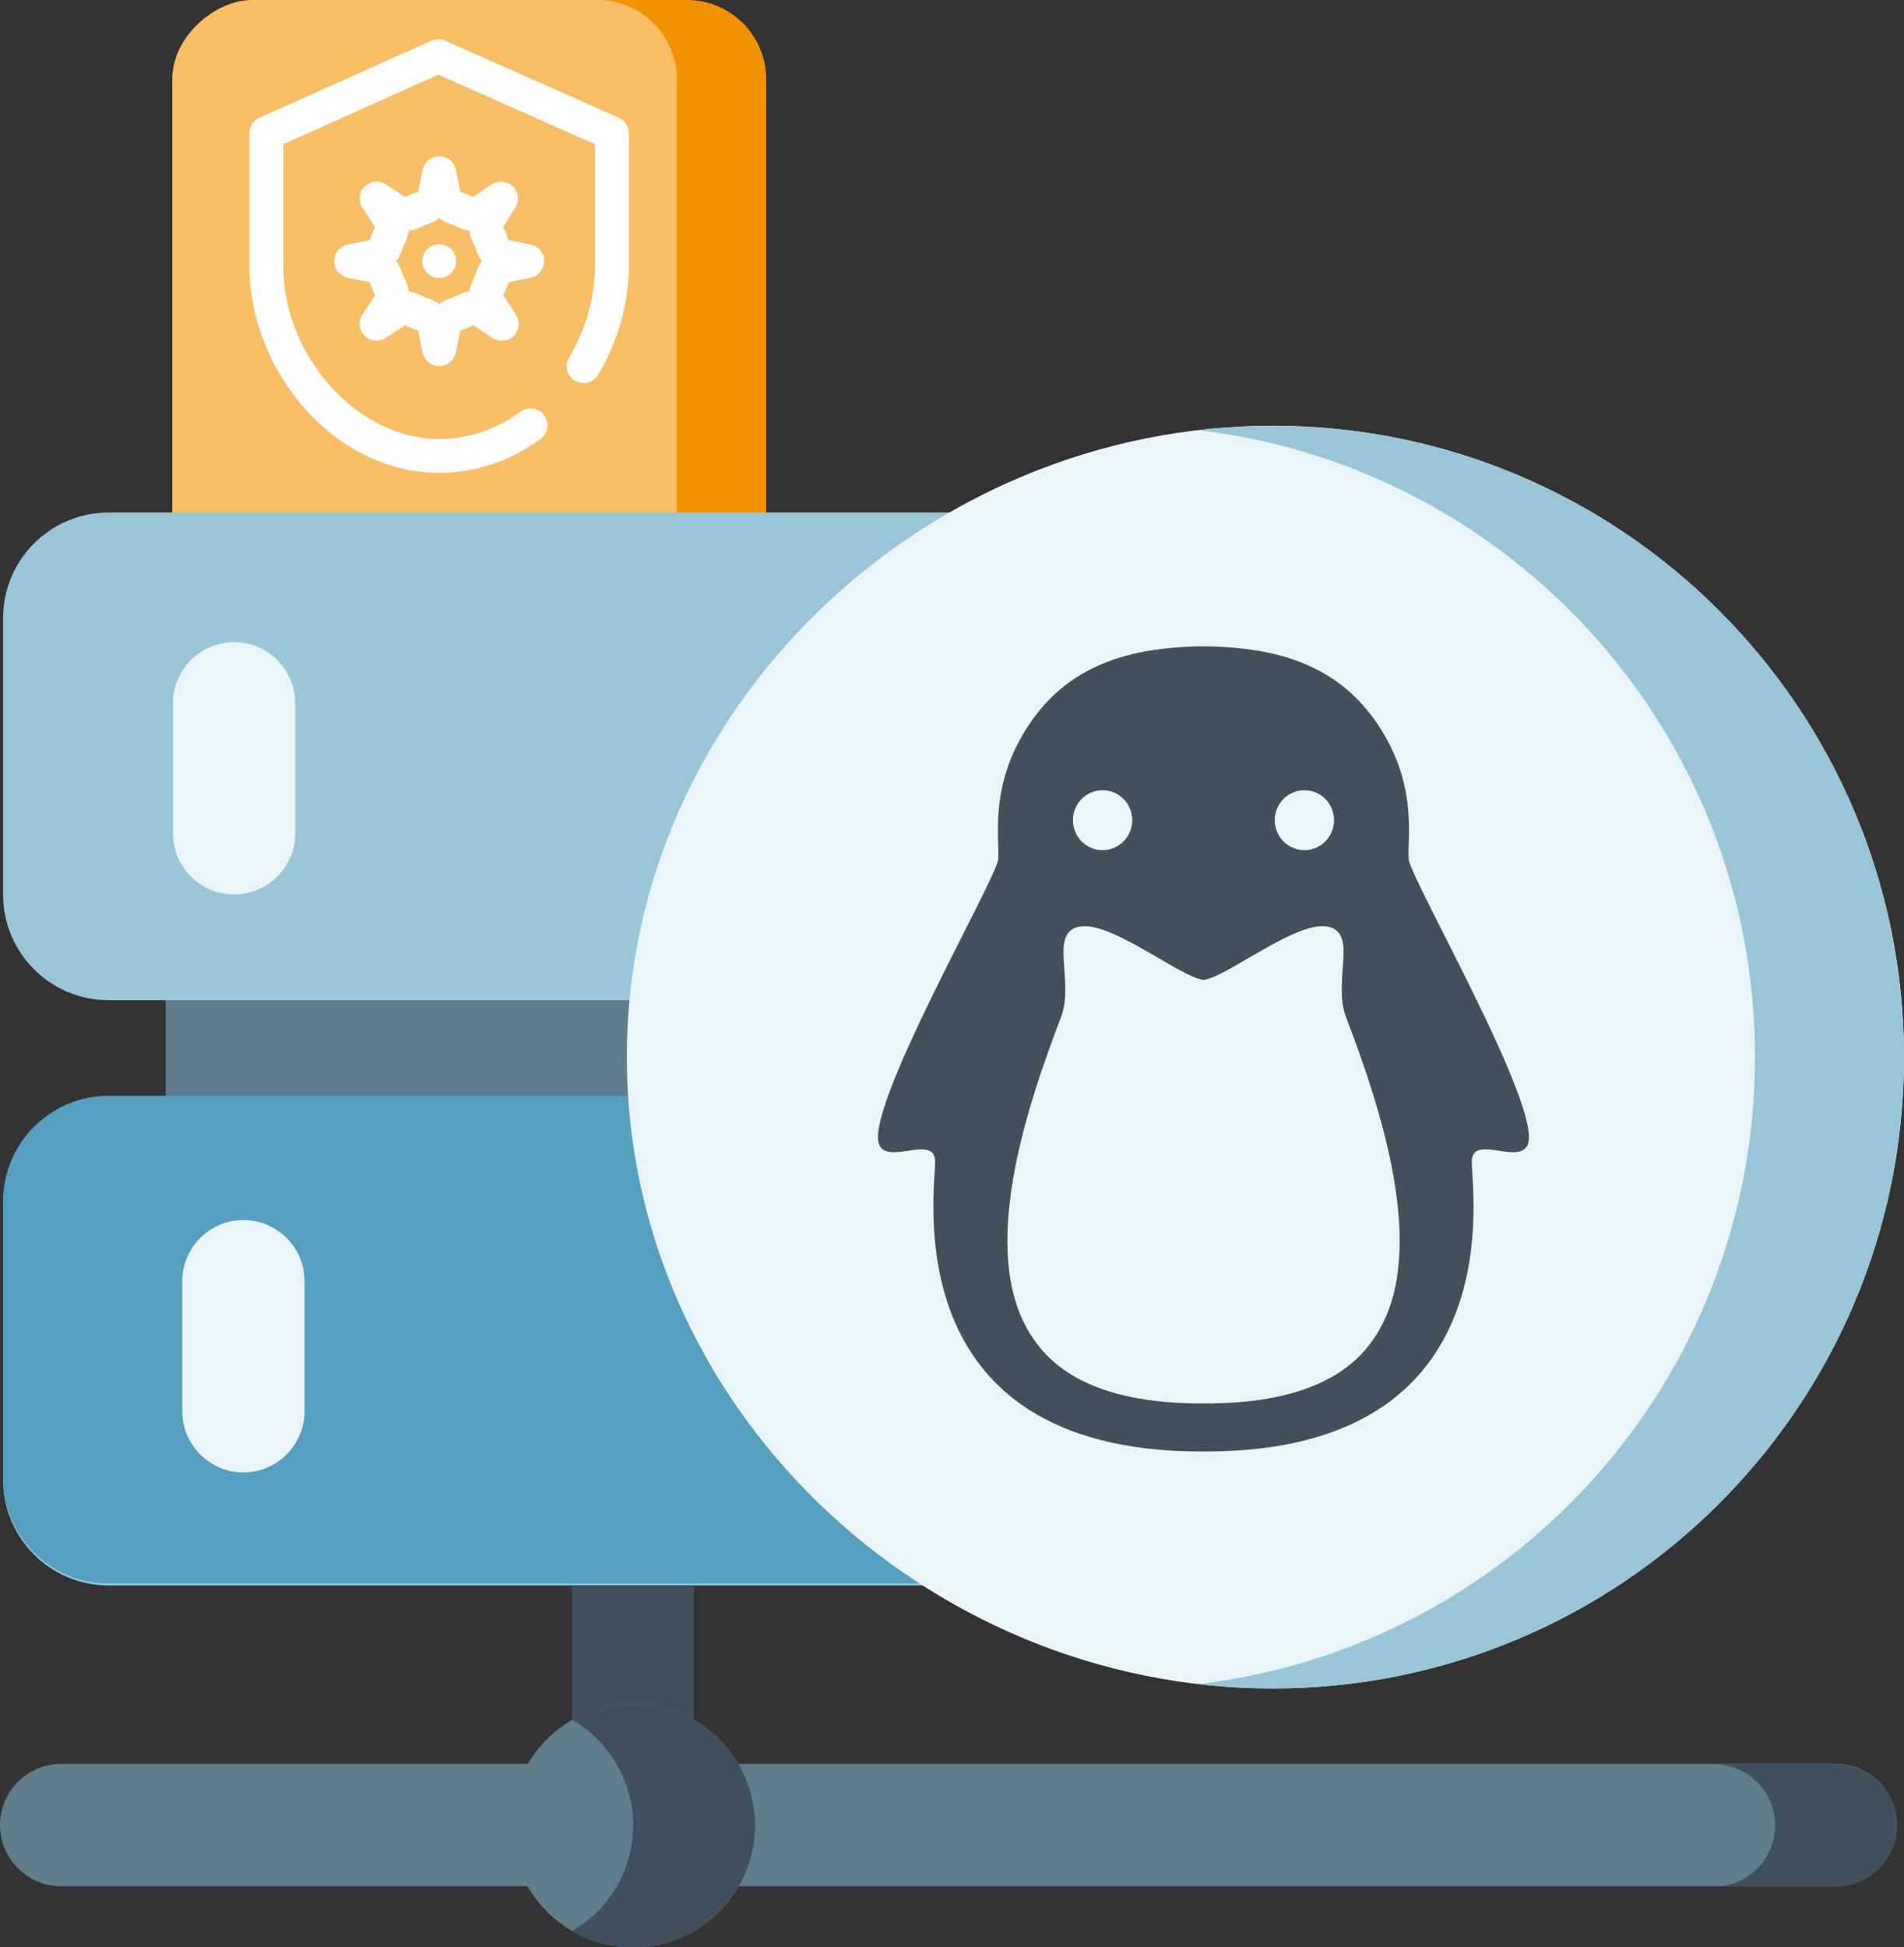 <?xml version="1.0" encoding="UTF-8"?>
<svg id="a" data-name="Ebene 1" xmlns="http://www.w3.org/2000/svg" width="173.57mm" height="177.49mm" viewBox="0 0 492 503.11">
  <rect x="0" y="0" width="492" height="503.11" fill="#333333" stroke="none"/>
  <g>
    <rect x="33.04" y="34.59" width="199.56" height="130.37" rx="20.5" ry="20.5" transform="translate(232.59 -33.04) rotate(90)" fill="#f39200" stroke-width="0"/>
    <rect x="9.93" y="34.59" width="199.56" height="130.37" rx="20.5" ry="20.5" transform="translate(209.48 -9.93) rotate(90)" fill="#f8be66" stroke-width="0"/>
    <path d="M162.49,34.42v34.36c0,9.63-2.74,19.33-7.92,28.06-1.23,2.08-3.92,2.76-6,1.53-2.08-1.23-2.76-3.92-1.53-6,4.38-7.37,6.7-15.53,6.7-23.59v-31.51l-40.47-17.97-40.05,17.95v31.52c0,23.36,19.19,44.64,40.26,44.64,7.45,0,14.73-2.43,21.06-7.04,1.95-1.42,4.69-.99,6.11.96,1.42,1.95.99,4.69-.96,6.11-7.83,5.7-16.9,8.72-26.21,8.72-6.65,0-13.15-1.57-19.33-4.65-5.77-2.88-10.99-6.95-15.52-12.09-9-10.22-14.17-23.58-14.17-36.65v-34.36c0-1.72,1.01-3.29,2.59-3.99l44.42-19.91c1.13-.51,2.43-.51,3.57,0l44.86,19.91c1.58.7,2.6,2.27,2.6,4ZM131.41,72.94c-.35,1.15-.81,2.27-1.38,3.33l3.29,4.97c1.15,1.74.92,4.04-.55,5.51-1.47,1.47-3.78,1.7-5.51.55l-4.97-3.29c-1.06.57-2.18,1.03-3.33,1.38l-1.19,5.72c-.42,2.03-2.21,3.48-4.28,3.48s-3.86-1.45-4.28-3.48l-1.19-5.72c-1.15-.35-2.27-.81-3.33-1.38l-4.97,3.29c-1.74,1.15-4.04.92-5.51-.55-1.47-1.47-1.7-3.78-.55-5.51l3.29-4.97c-.57-1.06-1.03-2.18-1.38-3.33l-5.72-1.19c-2.03-.42-3.48-2.21-3.48-4.28s1.45-3.86,3.48-4.28l5.72-1.19c.35-1.15.81-2.27,1.38-3.33l-3.29-4.97c-1.15-1.74-.92-4.04.55-5.51,1.47-1.47,3.78-1.7,5.51-.55l4.97,3.29c1.06-.57,2.18-1.03,3.33-1.38l1.19-5.72c.42-2.03,2.21-3.48,4.28-3.48s3.86,1.45,4.28,3.48l1.19,5.72c1.15.35,2.27.81,3.33,1.38l4.68-3.24c1.7-1.18,4-1,5.5.42,1.5,1.43,1.8,3.71.71,5.48l-3.11,5.03s-.02.04-.04.06c.57,1.06,1.03,2.18,1.38,3.33l5.72,1.19c2.03.42,3.48,2.21,3.48,4.28s-1.45,3.86-3.48,4.28l-5.72,1.19ZM124.57,67.46c-.68-.85-1.2-1.83-1.53-2.91-.19-.62-.44-1.22-.74-1.79-.53-1-.86-2.06-.98-3.15-1.08-.12-2.15-.45-3.15-.98-.57-.3-1.17-.55-1.79-.74-1.08-.33-2.06-.85-2.91-1.53-.85.68-1.83,1.2-2.91,1.53-.62.19-1.22.44-1.79.74-1,.53-2.06.86-3.15.98-.12,1.08-.45,2.15-.98,3.15-.3.57-.55,1.17-.74,1.79-.33,1.08-.85,2.06-1.53,2.91.68.85,1.2,1.83,1.53,2.91.19.62.44,1.22.74,1.79.53,1,.86,2.06.98,3.15,1.08.12,2.15.45,3.15.98.57.3,1.17.55,1.79.74,1.08.33,2.06.85,2.91,1.53.85-.68,1.83-1.2,2.91-1.53.62-.19,1.22-.44,1.79-.74,1-.53,2.06-.86,3.15-.98.12-1.08.45-2.15.98-3.15.3-.57.55-1.17.74-1.79.33-1.08.85-2.06,1.53-2.91h0ZM113.48,63.09c-2.42,0-4.38,1.96-4.38,4.38s1.96,4.38,4.38,4.38,4.38-1.96,4.38-4.38-1.96-4.38-4.38-4.38Z" fill="#fff" stroke-width="0"/>
  </g>
  <path d="M42.8,250.01h299.3v42H42.8v-42Z" fill="#607d8b" stroke-width="0"/>
  <path d="M356.8,258.41H28.1c-15.1,0-27.3-12.2-27.3-27.3v-71.4c0-15.1,12.2-27.3,27.3-27.3h328.8c15.1,0,27.3,12.2,27.3,27.3v71.4c0,15.1-12.2,27.3-27.3,27.3h-.1ZM356.8,409.61H28.1c-15.1,0-27.3-12.2-27.3-27.3v-71.4c0-15.1,12.2-27.3,27.3-27.3h328.8c15.1,0,27.3,12.2,27.3,27.3v71.4c0,15.1-12.2,27.3-27.3,27.3h-.1Z" fill="#99c5d9" stroke-width="0"/>
  <path d="M356.9,409.11H28.1c-15.1,0-27.3-12.2-27.3-27.3v-71.4c0-15.1,12.2-27.3,27.3-27.3h328.8c15.1,0,27.3,12.2,27.3,27.3v71.4c0,15.1-12.2,27.3-27.3,27.3h0Z" fill="#559fc1" stroke-width="0"/>
  <path d="M356.8,283.61h-31.5c15.1,0,27.3,12.2,27.3,27.3v71.4c0,15.1-12.2,27.3-27.3,27.3h31.5c15.1,0,27.3-12.2,27.3-27.3v-71.4c0-15.1-12.2-27.3-27.3-27.3Z" fill="#559fc1" stroke-width="0"/>
  <path d="M474.4,487.31H15.8c-8.7,0-15.8-7.1-15.8-15.8s7.1-15.8,15.8-15.8h458.6c8.7,0,15.8,7.1,15.8,15.8s-7.1,15.8-15.8,15.8h0Z" fill="#607d8b" stroke-width="0"/>
  <path d="M474.4,455.81h-31.5c8.7,0,15.8,7.1,15.8,15.8s-7.1,15.8-15.8,15.8h31.5c8.7,0,15.8-7.1,15.8-15.8s-7.1-15.8-15.8-15.8ZM147.8,409.61h31.5v46.2h-31.5v-46.2Z" fill="#40515d" stroke-width="0"/>
  <circle cx="163.6" cy="471.61" r="31.5" fill="#607d8b" stroke-width="0"/>
  <path d="M163.6,440.11c-5.5,0-11,1.5-15.8,4.2,9.4,5.4,15.8,15.6,15.8,27.3s-6.3,21.8-15.8,27.3c4.8,2.8,10.2,4.2,15.8,4.2,17.4,0,31.5-14.1,31.5-31.5s-14.1-31.5-31.5-31.5h0Z" fill="#40515d" stroke-width="0"/>
  <path d="M62.9,380.41c-8.7,0-15.8-7.1-15.8-15.8v-33.6c0-8.7,7.1-15.8,15.8-15.8s15.8,7.1,15.8,15.8v33.6c0,8.7-7.1,15.8-15.8,15.8Z" fill="#eaf5f9" stroke-width="0"/>
  <path d="M356.6,133.5h-31.5c15.1,0,27.3,12.2,27.3,27.3v71.4c0,15.1-12.2,27.3-27.3,27.3h31.5c15.1,0,27.3-12.2,27.3-27.3v-71.4c0-15.1-12.2-27.3-27.3-27.3Z" fill="#559fc1" stroke-width="0"/>
  <path d="M60.5,231.1c-8.7,0-15.8-7.1-15.8-15.8v-33.6c0-8.7,7.1-15.8,15.8-15.8s15.8,7.1,15.8,15.8v33.6c0,8.7-7.1,15.8-15.8,15.8Z" fill="#eaf5f9" stroke-width="0"/>
  <g id="b" data-name="Unmanaged">
    <path d="M328.89,110c90.09,0,163.11,73.01,163.11,163.11s-73.01,163.11-163.11,163.11-166.92-73.01-166.92-163.11,76.83-163.11,166.92-163.11Z" fill="#eaf5f9" stroke-width="0"/>
    <path d="M328.89,110c-6.5,0-12.92.43-19.25,1.13,80.99,9.54,143.86,78.39,143.86,161.98s-62.87,152.44-143.86,161.98c6.33.78,12.75,1.13,19.25,1.13,90.09,0,163.11-73.01,163.11-163.11s-73.01-163.11-163.11-163.11Z" fill="#99c5d9" stroke-width="0"/>
  </g>
  <path id="c" data-name="Linux" d="M308.85,167.01c-15.55.48-31.37,3.97-42.03,18.88-11.64,16.28-8.41,30.94-8.88,36.11-.47,5.17-35.27,65.39-30.64,73.99,2.59,4.8,14.11-2.87,14.34,3.95.23,6.82-11.26,75.06,68.74,75.06h.6c.21,0,.4,0,.6,0,80,0,68.51-68.24,68.74-75.06.23-6.82,11.75.85,14.34-3.95,4.63-8.6-30.17-68.81-30.64-73.99-.47-5.17,2.76-19.83-8.88-36.11-10.66-14.91-26.48-18.4-42.03-18.88-.81,0-1.42,0-2.14,0-.68,0-1.48,0-2.14,0ZM284.91,204.16c4.23,0,7.66,3.46,7.66,7.74s-3.43,7.74-7.66,7.74-7.66-3.46-7.66-7.74,3.43-7.74,7.66-7.74ZM337.06,204.16c4.23,0,7.66,3.46,7.66,7.74s-3.43,7.74-7.66,7.74-7.66-3.46-7.66-7.74,3.43-7.74,7.66-7.74ZM279.99,239.29c7.87-.26,22.72,11.24,29.49,13.51.72.2.98.35,1.51.35s.83-.17,1.51-.35c7.01-2.35,22.69-14.6,30.3-13.44,8.41,1.29,1.44,14.04,5.02,23.42,9.02,23.6,21.15,60.17,8.21,81.45-4.02,6.62-13.37,17.97-42.95,18.35-.7,0-1.38.01-2.09.01-.71,0-1.39,0-2.09-.01-29.57-.38-38.92-11.73-42.94-18.35-12.94-21.28-.82-57.85,8.21-81.45,3.58-9.38-3.39-22.13,5.02-23.42.26-.04.53-.06.82-.07Z" fill="#40515d" stroke-width="0"/>
</svg>